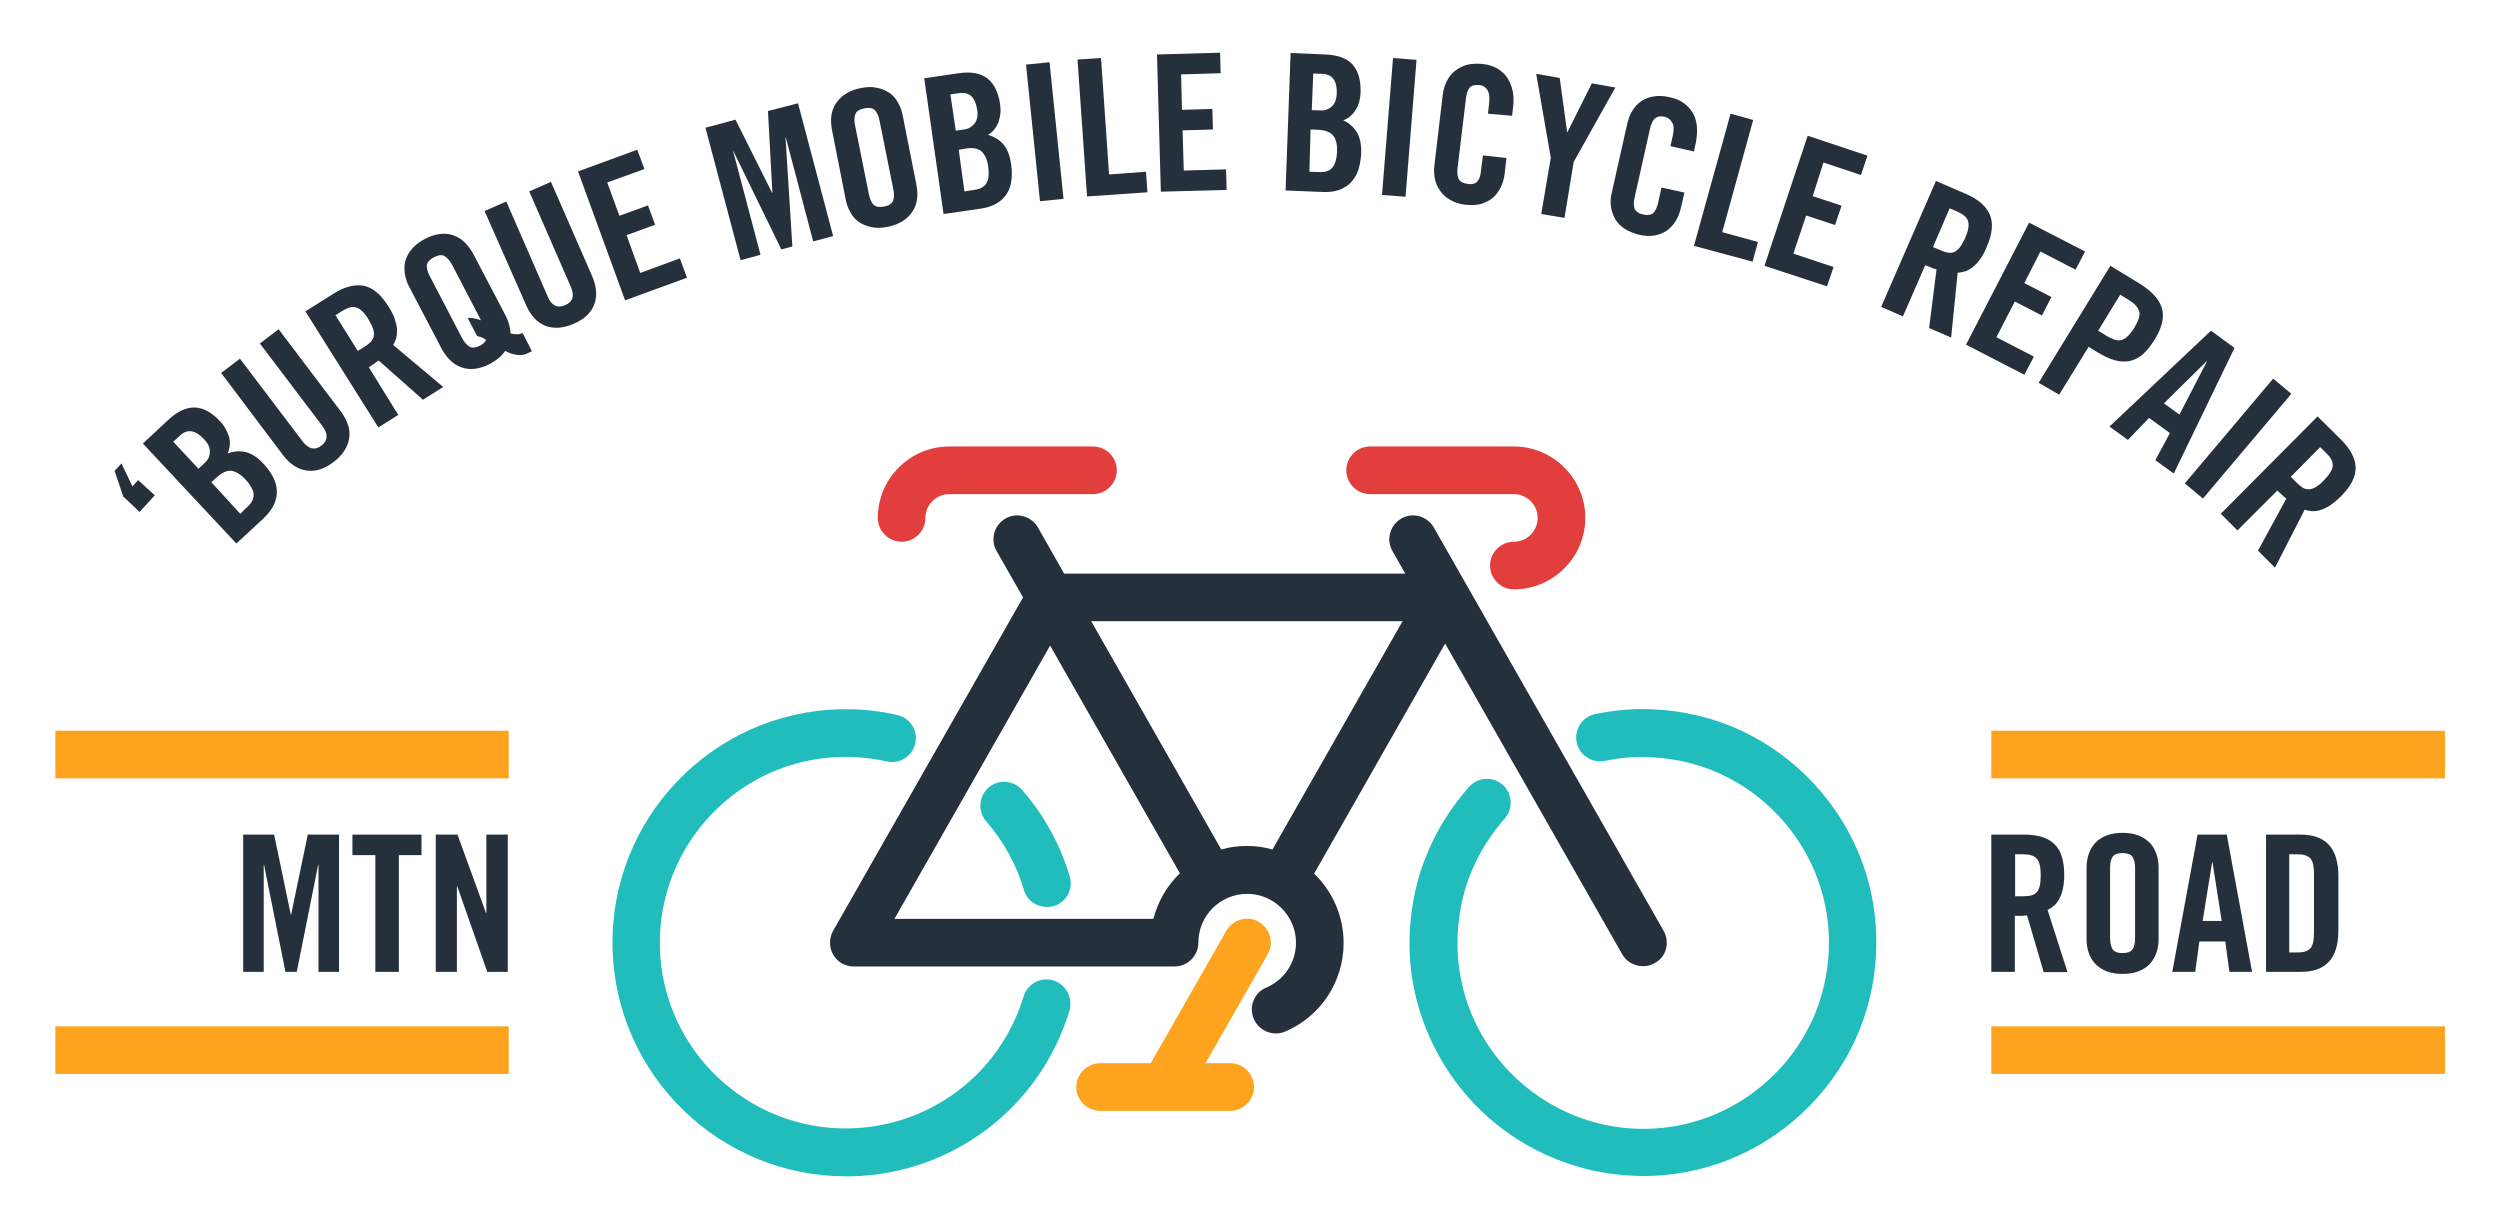<?xml version="1.0" encoding="utf-8"?>
<!-- Generator: Adobe Illustrator 25.2.0, SVG Export Plug-In . SVG Version: 6.00 Build 0)  -->
<svg version="1.1" id="outline" xmlns="http://www.w3.org/2000/svg" xmlns:xlink="http://www.w3.org/1999/xlink" x="0px" y="0px"
	 viewBox="0 0 839.9 412.8" style="enable-background:new 0 0 839.9 412.8;" xml:space="preserve">
<style type="text/css">
	.st0{fill:#26303C;}
	.st1{fill:#FDA31E;}
	.st2{fill:#E23E3D;}
	.st3{fill:#21BDBC;}
	.st4{fill:none;stroke:#FDA31E;stroke-width:16;stroke-linejoin:round;stroke-miterlimit:10;}
</style>
<g>
	<g>
		<path class="st0" d="M558.9,312.7l-77.2-135.5c-2.2-3.8-7.1-5.2-10.9-3c-3.8,2.2-5.2,7.1-3,10.9l4.3,7.6H357.5l-8.8-15.5
			c-2.2-3.8-7.1-5.2-10.9-3c-3.8,2.2-5.2,7.1-3,10.9l8.9,15.6l-63.8,112c-1.4,2.5-1.4,5.5,0,8c1.4,2.5,4.1,4,6.9,4h107.8
			c4.4,0,8-3.6,8-8c0-9.1,7.4-16.4,16.4-16.4s16.4,7.4,16.4,16.4c0,6.6-3.9,12.5-10,15.1c-4.1,1.7-5.9,6.4-4.2,10.5
			c1.3,3,4.3,4.9,7.4,4.9c1,0,2.1-0.2,3.1-0.6c12-5.1,19.7-16.8,19.7-29.8c0-9.1-3.8-17.4-9.9-23.3l44-77.3L545,320.6
			c1.5,2.6,4.2,4,7,4c1.3,0,2.7-0.3,4-1.1C559.8,321.5,561.1,316.6,558.9,312.7z M352.8,216.9l43.6,76.5c-4.3,4.1-7.4,9.4-8.9,15.3
			h-87L352.8,216.9z M427.5,285.4c-2.7-0.8-5.6-1.2-8.6-1.2c-3,0-5.9,0.4-8.6,1.2l-43.7-76.7h104.6L427.5,285.4z"/>
		<path class="st1" d="M422.9,309.7c-3.8-2.2-8.7-0.8-10.9,3l-25.4,44.5h-17c-4.4,0-8,3.6-8,8s3.6,8,8,8h21.7c0,0,0,0,0,0
			c0,0,0,0,0,0h22c4.4,0,8-3.6,8-8s-3.6-8-8-8H405l20.9-36.6C428.1,316.8,426.7,311.9,422.9,309.7z"/>
		<g>
			<path class="st2" d="M367.2,150h-48.3c-13.2,0-24,10.8-24,24c0,4.4,3.6,8,8,8s8-3.6,8-8c0-4.4,3.6-8,8-8h48.3c4.4,0,8-3.6,8-8
				S371.6,150,367.2,150z"/>
			<path class="st2" d="M508.6,150h-48.3c-4.4,0-8,3.6-8,8s3.6,8,8,8h48.3c4.4,0,8,3.6,8,8s-3.6,8-8,8c-4.4,0-8,3.6-8,8s3.6,8,8,8
				c13.2,0,24-10.8,24-24C532.6,160.8,521.8,150,508.6,150z"/>
		</g>
		<g>
			<path class="st3" d="M353.9,329.4c-4.2-1.3-8.7,1.1-10,5.3c-7.8,25.9-31.2,43.7-58.3,44.4c-34.4,0.8-63.1-26.5-63.9-60.9
				c-0.8-34.4,26.5-63.1,60.9-63.9c5.2-0.1,10.3,0.4,15.3,1.5c4.3,1,8.6-1.7,9.6-6c1-4.3-1.7-8.6-6-9.6c-6.3-1.4-12.7-2.1-19.2-1.9
				c-43.2,1-77.6,37-76.5,80.3c1,42.6,36,76.6,78.4,76.6c0.6,0,1.3,0,1.9,0c34-0.8,63.4-23.2,73.2-55.7
				C360.5,335.1,358.1,330.7,353.9,329.4z"/>
			<path class="st3" d="M343.4,265.4c-2.9-3.3-7.9-3.7-11.3-0.8c-3.3,2.9-3.7,7.9-0.8,11.3c5.9,6.8,10.2,14.6,12.7,23.1
				c1,3.5,4.2,5.7,7.7,5.7c0.7,0,1.5-0.1,2.3-0.3c4.2-1.2,6.7-5.7,5.4-9.9C356.2,283.7,350.8,273.9,343.4,265.4z"/>
			<path class="st3" d="M609.6,263.5c-14.2-15.4-33.5-24.4-54.5-25.2c-6.5-0.3-12.9,0.3-19.2,1.6c-4.3,0.9-7.1,5.1-6.2,9.5
				c0.9,4.3,5.1,7.1,9.5,6.2c5-1,10.1-1.5,15.3-1.2c16.7,0.7,32.1,7.8,43.4,20.1s17.2,28.2,16.5,44.8c-0.7,16.7-7.8,32.1-20.1,43.4
				c-12.3,11.3-28.2,17.2-44.8,16.5c-29.1-1.2-53.9-22.8-58.9-51.5c-0.8-4.4-1.1-8.9-0.9-13.5c0.2-4.7,0.9-9.4,2.1-13.9
				c2.5-9.3,7.3-18,13.7-25.3c2.9-3.3,2.7-8.3-0.6-11.3c-3.3-2.9-8.3-2.7-11.3,0.6c-8.1,9.1-14.1,20-17.3,31.7
				c-1.5,5.6-2.4,11.5-2.7,17.4c-0.2,5.7,0.1,11.3,1.1,16.9c3.1,17.3,12,33.3,25.3,45.1c13.5,11.9,30.8,18.9,48.7,19.6
				c1.1,0,2.2,0.1,3.3,0.1c19.7,0,38.5-7.3,53.1-20.8c15.4-14.2,24.4-33.5,25.2-54.5C631.2,298.9,623.8,278.9,609.6,263.5z"/>
		</g>
	</g>
	<g>
		<path class="st0" d="M41.4,166.8l-2.9-8.6l2.3-2.5l3.7,7.7l1.9-2.1l5.6,5.1l-5.1,5.6L41.4,166.8z"/>
		<path class="st0" d="M48,149l8.6-8c3.1-2.9,6.1-4.2,9-4.1c2.9,0.2,5.6,1.7,8.3,4.6c0.7,0.7,1.3,1.5,1.8,2.4
			c0.5,0.9,0.9,1.8,1.2,2.7c0.3,0.9,0.4,1.9,0.3,2.9c-0.1,1-0.3,1.9-0.7,2.8c2.1-0.7,4.1-0.9,6.1-0.4c2,0.5,4,1.8,6,4
			c1.3,1.4,2.3,2.8,3.1,4.3c0.8,1.5,1.2,3,1.3,4.5c0.1,1.5-0.2,3.1-0.9,4.7c-0.7,1.6-1.9,3.1-3.5,4.7l-9.2,8.5L48,149z M66.7,157.5
			l2.1-2c1.1-1,1.7-2.2,1.7-3.7c0.1-1.4-0.6-2.8-1.9-4.2c-3-3.2-5.7-3.6-8.2-1.2l-2.2,2L66.7,157.5z M80.7,172.6l2.4-2.3
			c1.6-1.4,2.2-2.9,2.1-4.4c-0.2-1.5-1.1-3-2.7-4.8c-1.6-1.7-3.2-2.7-4.7-2.9c-1.5-0.2-3.1,0.5-4.9,2.1l-1.9,1.7L80.7,172.6z"/>
		<path class="st0" d="M74.3,125.3l6.3-4.8l21,27.7c2,2.7,4.2,3.2,6.4,1.5c2.2-1.7,2.3-3.9,0.3-6.6l-21-27.7l6.3-4.8l20.8,27.5
			c2.4,3.2,3.4,6.3,2.9,9.2c-0.5,3-2.2,5.6-5.2,7.9c-3,2.3-6,3.3-9,2.9c-3-0.4-5.7-2.1-8.1-5.3L74.3,125.3z"/>
		<path class="st0" d="M133.8,139.4l-6.7,4.2l-24.5-39l9.4-5.9c3.7-2.4,7.1-3.2,10.2-2.7c3,0.6,5.8,2.9,8.4,7.1c1,1.6,1.7,3,2.1,4.3
			c0.4,1.3,0.7,2.5,0.7,3.5c0,1.1-0.1,2-0.3,2.8c-0.3,0.8-0.6,1.5-1,2.2l16.8,14.1l-6.8,4.3l-14.9-13.2c-0.4,0.3-0.9,0.7-1.5,1.1
			c-0.6,0.4-1.2,0.8-1.8,1.2L133.8,139.4z M120.2,117.9l2.4-1.5c0.9-0.6,1.6-1.1,2.1-1.7c0.5-0.6,0.8-1.2,0.9-1.9
			c0.1-0.7,0-1.5-0.3-2.4c-0.3-0.9-0.8-1.9-1.5-3.1c-1.4-2.3-2.8-3.6-4.1-4c-1.3-0.4-2.8,0-4.6,1.1l-2.4,1.5L120.2,117.9z"/>
		<path class="st0" d="M178.7,118c-0.6,0.3-1.3,0.6-1.9,0.9c-0.6,0.2-1.3,0.4-2,0.4c-0.7,0-1.5-0.1-2.3-0.3
			c-0.9-0.2-1.8-0.6-2.8-1.1c-1.1,1.7-2.8,3.1-5,4.3c-1.8,1-3.6,1.5-5.2,1.7c-1.6,0.2-3.1,0-4.5-0.5c-1.4-0.5-2.6-1.2-3.7-2.3
			c-1.1-1.1-2-2.3-2.8-3.7l-11-21c-0.8-1.4-1.2-2.9-1.5-4.4c-0.2-1.5-0.2-3,0.2-4.4c0.4-1.4,1.1-2.7,2.2-4c1.1-1.2,2.5-2.4,4.3-3.3
			c1.8-1,3.6-1.5,5.2-1.7c1.6-0.2,3.1,0,4.5,0.5c1.4,0.5,2.6,1.2,3.7,2.3c1.1,1.1,2,2.3,2.8,3.7l11,21c1,2,1.6,4,1.6,5.9
			c1.1,0.3,2,0.3,2.6,0.3c0.6-0.1,1.1-0.2,1.5-0.4L178.7,118z M157.1,106.8c0.5,0,1.1,0,1.8,0.1c0.7,0.1,1.6,0.3,2.7,0.7L151.9,89
			c-0.8-1.5-1.7-2.5-2.6-3c-0.9-0.5-2.1-0.3-3.5,0.4c-1.4,0.8-2.2,1.6-2.4,2.6c-0.1,1,0.2,2.3,1,3.8l10.8,20.7
			c0.8,1.5,1.7,2.5,2.6,3c0.9,0.5,2.1,0.3,3.5-0.4c1.1-0.6,1.7-1.2,2-1.9c-0.8-0.5-1.4-0.9-1.9-1c-0.4-0.1-0.8-0.2-1.1-0.3
			L157.1,106.8z"/>
		<path class="st0" d="M162.8,70.9l7.3-3.2l13.9,31.9c1.3,3.1,3.3,4.1,5.9,2.9c2.6-1.1,3.2-3.2,1.8-6.3l-13.9-31.9l7.3-3.2
			l13.8,31.6c1.6,3.7,1.8,6.9,0.7,9.7c-1.1,2.8-3.4,4.9-6.9,6.4c-3.5,1.5-6.6,1.7-9.4,0.7c-2.8-1.1-5-3.4-6.6-7.1L162.8,70.9z"/>
		<path class="st0" d="M210,100.9l-15.8-43.3l19.9-7.3l2.4,6.5L204,61.3l4.1,11.2l9.6-3.5l2.4,6.5l-9.6,3.5l4.6,12.7l13.3-4.9
			l2.4,6.5L210,100.9z"/>
		<path class="st0" d="M268.1,34.7l11.8,44.6l-6.7,1.8L264,46.2l-0.1,0l2.3,36.6l-3.7,1l-16.1-33l-0.1,0l9.2,34.8l-6.7,1.8L237,42.9
			l10.1-2.7l12.3,24.6l0.1,0L258,37.3L268.1,34.7z"/>
		<path class="st0" d="M279.5,43.6c-0.3-1.6-0.4-3.1-0.2-4.7c0.2-1.5,0.7-2.9,1.5-4.1c0.8-1.2,1.8-2.3,3.2-3.2
			c1.4-0.9,3.1-1.6,5.1-2c2-0.4,3.9-0.5,5.5-0.1c1.6,0.3,3,0.9,4.2,1.7c1.2,0.8,2.2,1.9,2.9,3.3c0.8,1.3,1.3,2.8,1.6,4.4l4.6,23.3
			c0.3,1.6,0.4,3.1,0.2,4.7c-0.2,1.5-0.7,2.9-1.5,4.1c-0.8,1.2-1.8,2.3-3.2,3.2c-1.4,0.9-3.1,1.6-5.1,2c-2,0.4-3.9,0.5-5.5,0.1
			c-1.6-0.3-3-0.9-4.2-1.7c-1.2-0.8-2.2-1.9-2.9-3.3c-0.8-1.3-1.3-2.8-1.6-4.4L279.5,43.6z M291.9,65.2c0.3,1.7,0.9,2.9,1.6,3.6
			c0.7,0.7,1.9,0.9,3.5,0.6c1.6-0.3,2.6-0.9,3-1.9c0.4-0.9,0.5-2.3,0.1-4l-4.6-22.9c-0.3-1.7-0.9-2.9-1.6-3.6
			c-0.7-0.7-1.9-0.9-3.5-0.6c-1.6,0.3-2.6,0.9-3,1.9c-0.4,0.9-0.5,2.3-0.1,4L291.9,65.2z"/>
		<path class="st0" d="M310.5,26.3l11.6-1.7c4.2-0.6,7.4,0,9.7,1.8c2.2,1.8,3.6,4.6,4.2,8.6c0.1,1,0.2,2,0.1,3c-0.1,1-0.3,2-0.6,2.9
			c-0.3,0.9-0.8,1.7-1.4,2.5c-0.6,0.8-1.3,1.4-2.2,1.9c2.1,0.6,3.9,1.7,5.2,3.2c1.3,1.5,2.2,3.8,2.6,6.7c0.3,1.9,0.3,3.7,0.1,5.3
			c-0.2,1.7-0.7,3.2-1.5,4.5c-0.8,1.3-1.9,2.4-3.4,3.3c-1.5,0.9-3.3,1.5-5.5,1.8l-12.4,1.8L310.5,26.3z M321.1,43.9l2.8-0.4
			c1.5-0.2,2.6-0.9,3.5-2c0.9-1.1,1.2-2.7,0.9-4.5c-0.6-4.3-2.6-6.2-6-5.7l-3,0.4L321.1,43.9z M324,64.3l3.3-0.5
			c2.1-0.3,3.5-1.1,4.2-2.4c0.7-1.3,0.8-3.1,0.5-5.4c-0.3-2.4-1.1-4-2.2-5.1c-1.1-1-2.9-1.4-5.2-1l-2.5,0.4L324,64.3z"/>
		<path class="st0" d="M349.4,67.6l-4.7-45.9l7.9-0.8l4.7,45.9L349.4,67.6z"/>
		<path class="st0" d="M365.2,66L362,20l7.9-0.5l2.7,39.1l12.4-0.9l0.5,6.9L365.2,66z"/>
		<path class="st0" d="M390,64.4l-1.3-46.1l21.2-0.6l0.2,6.9L396.8,25l0.3,11.9l10.2-0.3l0.2,6.9l-10.2,0.3l0.4,13.5l14.2-0.4
			l0.2,6.9L390,64.4z"/>
		<path class="st0" d="M433.6,17.8l11.7,0.5c4.3,0.2,7.3,1.3,9.2,3.5c1.9,2.2,2.7,5.2,2.6,9.2c0,1-0.2,2-0.4,3
			c-0.3,1-0.6,1.9-1.1,2.7c-0.5,0.8-1.1,1.6-1.8,2.2c-0.7,0.7-1.6,1.2-2.5,1.5c2,1,3.5,2.3,4.6,4.1c1,1.7,1.5,4.1,1.4,7.1
			c-0.1,1.9-0.4,3.7-0.9,5.3c-0.5,1.6-1.3,3-2.3,4.1c-1,1.2-2.3,2-3.9,2.7c-1.6,0.6-3.5,0.9-5.8,0.8l-12.5-0.5L433.6,17.8z
			 M439.9,57.7l3.3,0.1c2.1,0.1,3.6-0.4,4.5-1.6c0.9-1.2,1.4-2.9,1.5-5.2c0.1-2.4-0.3-4.2-1.3-5.4c-0.9-1.2-2.6-1.9-5-2l-2.6-0.1
			L439.9,57.7z M440.7,37l2.9,0.1c1.5,0.1,2.8-0.4,3.8-1.3c1.1-1,1.6-2.4,1.7-4.3c0.2-4.3-1.5-6.6-4.9-6.7l-3-0.1L440.7,37z"/>
		<path class="st0" d="M464.3,65.5l3.7-46l7.9,0.6l-3.7,46L464.3,65.5z"/>
		<path class="st0" d="M499.9,38.2l0.4-3.6c0.2-1.9,0-3.4-0.6-4.4c-0.7-1-1.5-1.5-2.5-1.6c-1.6-0.2-2.8,0.1-3.4,0.8
			c-0.7,0.8-1.1,2-1.3,3.7l-2.8,23.2c-0.2,1.7-0.1,3,0.4,3.9c0.5,0.9,1.5,1.4,3.1,1.6c1.4,0.2,2.5-0.1,3.1-0.8
			c0.6-0.7,1.1-1.8,1.2-3.3l0.7-5.5l7.9,0.9l-0.6,5.3c-0.2,1.6-0.6,3.1-1.3,4.5c-0.7,1.4-1.5,2.5-2.6,3.5c-1.1,0.9-2.4,1.6-3.9,2.1
			c-1.6,0.4-3.3,0.5-5.2,0.3c-2.1-0.2-3.8-0.8-5.2-1.6c-1.4-0.8-2.6-1.8-3.4-3c-0.9-1.2-1.5-2.5-1.8-4c-0.3-1.5-0.4-3-0.2-4.7
			l2.8-23.6c0.2-1.6,0.6-3.1,1.3-4.5c0.7-1.4,1.5-2.5,2.7-3.5c1.1-0.9,2.5-1.6,4-2.1c1.6-0.4,3.4-0.5,5.5-0.3c1.9,0.2,3.6,0.8,5,1.6
			c1.4,0.9,2.5,1.9,3.3,3.2s1.4,2.7,1.7,4.3c0.3,1.6,0.4,3.2,0.2,4.9l-0.4,3.4L499.9,38.2z"/>
		<path class="st0" d="M525.6,73.2l-7.8-1.3l3.2-18.9l-4.9-28.2l7.9,1.4l2.5,18.2l0.1,0l8.2-16.4l7.9,1.4l-14,25L525.6,73.2z"/>
		<path class="st0" d="M561.2,49.1l0.8-3.5c0.4-1.9,0.4-3.4-0.2-4.4c-0.6-1-1.3-1.6-2.3-1.9c-1.6-0.4-2.7-0.2-3.5,0.5
			c-0.8,0.7-1.3,1.9-1.7,3.6l-5.1,22.8c-0.4,1.7-0.4,3,0,4c0.4,0.9,1.4,1.6,3,1.9c1.4,0.3,2.5,0.1,3.2-0.5c0.7-0.7,1.2-1.7,1.6-3.2
			l1.2-5.4l7.7,1.7l-1.2,5.2c-0.4,1.6-0.9,3-1.7,4.3c-0.8,1.3-1.8,2.4-2.9,3.2c-1.2,0.8-2.5,1.4-4.1,1.7c-1.6,0.3-3.3,0.2-5.2-0.2
			c-2-0.5-3.7-1.2-5.1-2.1c-1.3-0.9-2.4-2-3.1-3.3c-0.7-1.3-1.2-2.6-1.4-4.2c-0.2-1.5-0.1-3.1,0.3-4.6l5.2-23.2
			c0.4-1.6,0.9-3,1.7-4.3c0.8-1.3,1.8-2.4,3-3.2c1.2-0.8,2.6-1.4,4.2-1.6c1.6-0.3,3.4-0.2,5.5,0.3c1.9,0.4,3.5,1.1,4.8,2.1
			c1.3,1,2.3,2.2,3,3.5s1.1,2.8,1.2,4.4c0.1,1.6,0,3.2-0.3,4.9l-0.7,3.3L561.2,49.1z"/>
		<path class="st0" d="M569.1,82.6l12.3-44.4l7.6,2.1L578.6,78l12,3.3l-1.8,6.6L569.1,82.6z"/>
		<path class="st0" d="M592.8,89.3l14.5-43.7l20.1,6.7l-2.2,6.5l-12.6-4.2L609,65.9l9.7,3.2l-2.2,6.5l-9.7-3.2l-4.3,12.8l13.5,4.5
			l-2.2,6.5L592.8,89.3z"/>
		<path class="st0" d="M639.3,106.3l-7.3-3.2l18.4-42.3l10.2,4.4c4.1,1.8,6.7,4.1,7.9,6.9c1.2,2.8,0.9,6.5-1.1,11
			c-0.7,1.7-1.5,3.1-2.3,4.2c-0.8,1.1-1.7,1.9-2.5,2.6c-0.9,0.6-1.7,1.1-2.5,1.3c-0.8,0.2-1.6,0.4-2.4,0.4l-2.2,21.8l-7.4-3.2
			l2.5-19.7c-0.5-0.1-1.1-0.3-1.8-0.6c-0.7-0.3-1.4-0.6-2-0.8L639.3,106.3z M649.4,83l2.6,1.1c1,0.4,1.8,0.7,2.6,0.8
			c0.8,0.1,1.5,0,2.1-0.3c0.6-0.3,1.3-0.9,1.8-1.6c0.6-0.8,1.1-1.8,1.7-3c1.1-2.5,1.4-4.4,1-5.7c-0.4-1.3-1.6-2.3-3.6-3.2L655,70
			L649.4,83z"/>
		<path class="st0" d="M660.5,115.8l21.2-41l18.8,9.7l-3.2,6.1l-11.8-6.1l-5.4,10.6l9.1,4.7L686,106l-9.1-4.7l-6.2,12l12.6,6.5
			l-3.2,6.1L660.5,115.8z"/>
		<path class="st0" d="M684.9,128.6L709,89.3l9.7,5.9c4.2,2.6,6.7,5.3,7.6,8.3c0.9,3,0.1,6.6-2.5,10.7c-1.3,2.1-2.6,3.7-4,4.9
			c-1.4,1.2-2.9,1.9-4.4,2.2c-1.6,0.3-3.2,0.2-5-0.3c-1.8-0.5-3.7-1.4-5.8-2.7l-2.9-1.8l-9.9,16.1L684.9,128.6z M704.9,111.1
			l2.6,1.6c1.1,0.7,2.1,1.1,2.9,1.4c0.9,0.3,1.7,0.3,2.4,0.1c0.7-0.2,1.4-0.6,2.1-1.3c0.7-0.7,1.3-1.6,2.1-2.7
			c0.7-1.2,1.2-2.2,1.5-3.1c0.3-0.9,0.4-1.7,0.2-2.4c-0.2-0.7-0.6-1.4-1.2-2.1c-0.6-0.7-1.5-1.3-2.6-2l-2.6-1.6L704.9,111.1z"/>
		<path class="st0" d="M714.9,147.8l-6.2-4.5l34.1-32.2l7.9,5.8l-20.4,42.2l-6.2-4.5l4.9-9.1l-7-5.1L714.9,147.8z M727,135.5
			l5.2,3.8l9.2-17.8l-0.1-0.1L727,135.5z"/>
		<path class="st0" d="M734,162.4l29.7-35.2l6.1,5.1l-29.7,35.2L734,162.4z"/>
		<path class="st0" d="M751.7,178.2l-5.6-5.6l32.5-32.7l7.9,7.8c3.1,3.1,4.8,6.2,4.9,9.3c0.1,3.1-1.5,6.3-5,9.8
			c-1.3,1.3-2.6,2.3-3.7,3.1c-1.2,0.7-2.2,1.2-3.3,1.5c-1,0.3-2,0.4-2.8,0.3c-0.9-0.1-1.6-0.2-2.3-0.5l-10,19.5l-5.7-5.7l9.5-17.5
			c-0.4-0.3-0.9-0.7-1.4-1.2c-0.5-0.5-1.1-1-1.6-1.5L751.7,178.2z M769.6,160.2l2,2c0.8,0.8,1.5,1.3,2.1,1.7
			c0.7,0.4,1.4,0.5,2.1,0.5c0.7-0.1,1.5-0.3,2.3-0.8c0.8-0.5,1.7-1.2,2.6-2.2c1.9-1.9,2.9-3.6,3-4.9c0.1-1.3-0.6-2.8-2.2-4.3l-2-2
			L769.6,160.2z"/>
	</g>
	<g>
		<g>
			<path class="st0" d="M113.9,280.4v46.1H107v-36h-0.1l-7.2,36h-3.8l-7.2-36h-0.1v36h-6.9v-46.1h10.4l5.6,26.9h0.1l5.6-26.9H113.9z
				"/>
			<path class="st0" d="M126.1,287.3h-7.7v-6.9h23.2v6.9H134v39.2h-7.9V287.3z"/>
			<path class="st0" d="M146.4,326.5v-46.1h7.3l9.6,26.4h0.1v-26.4h7.2v46.1h-6.9l-10.1-28.8h-0.1v28.8H146.4z"/>
		</g>
		<g>
			<path class="st0" d="M677,326.5H669v-46.1h11.1c4.4,0,7.8,1,10,3.1c2.3,2.1,3.4,5.6,3.4,10.5c0,1.9-0.2,3.5-0.5,4.8
				c-0.3,1.3-0.7,2.4-1.3,3.4c-0.5,0.9-1.1,1.7-1.8,2.2c-0.7,0.6-1.3,1-2,1.3l6.7,20.9h-8l-5.6-19.1c-0.5,0.1-1.1,0.1-1.9,0.2
				c-0.7,0-1.5,0-2.2,0V326.5z M677,301.1h2.8c1.1,0,2-0.1,2.7-0.3c0.7-0.2,1.4-0.6,1.8-1.1c0.5-0.6,0.8-1.3,1-2.2
				c0.2-0.9,0.3-2.1,0.3-3.4c0-2.7-0.4-4.6-1.3-5.6c-0.9-1-2.4-1.5-4.5-1.5H677V301.1z"/>
			<path class="st0" d="M701,291.6c0-1.6,0.2-3.1,0.7-4.6c0.5-1.4,1.2-2.7,2.2-3.8c1-1.1,2.3-1.9,3.8-2.5c1.5-0.6,3.3-0.9,5.4-0.9
				c2.1,0,3.9,0.3,5.4,0.9c1.5,0.6,2.8,1.5,3.8,2.5c1,1.1,1.7,2.3,2.2,3.8c0.5,1.4,0.7,3,0.7,4.6v23.8c0,1.6-0.2,3.2-0.7,4.6
				c-0.5,1.4-1.2,2.7-2.2,3.8c-1,1.1-2.3,1.9-3.8,2.5c-1.5,0.6-3.3,0.9-5.4,0.9c-2.1,0-3.9-0.3-5.4-0.9c-1.5-0.6-2.8-1.5-3.8-2.5
				c-1-1.1-1.7-2.3-2.2-3.8c-0.5-1.4-0.7-3-0.7-4.6V291.6z M708.9,315.1c0,1.7,0.3,3,0.9,3.9c0.6,0.8,1.7,1.2,3.3,1.2
				c1.6,0,2.7-0.4,3.3-1.2c0.6-0.8,0.9-2.1,0.9-3.9v-23.4c0-1.7-0.3-3-0.9-3.9c-0.6-0.8-1.7-1.2-3.3-1.2c-1.6,0-2.7,0.4-3.3,1.2
				c-0.6,0.8-0.9,2.1-0.9,3.9V315.1z"/>
			<path class="st0" d="M737.5,326.5h-7.7l8.5-46.1h9.8l8.5,46.1H749l-1.4-10.2h-8.7L737.5,326.5z M740,309.4h6.4l-3.1-19.8h-0.1
				L740,309.4z"/>
			<path class="st0" d="M761.2,280.4H773c4.1,0,7.2,1.1,9.4,3.4c2.1,2.3,3.2,5.8,3.2,10.5v18.3c0,4.8-1.1,8.3-3.2,10.5
				c-2.1,2.3-5.2,3.4-9.4,3.4h-11.7V280.4z M769.1,320h2.7c2.1,0,3.6-0.5,4.4-1.4c0.8-0.9,1.2-2.6,1.2-5v-20.2c0-2.4-0.4-4.1-1.2-5
				c-0.8-0.9-2.3-1.4-4.4-1.4h-2.7V320z"/>
		</g>
	</g>
	<line class="st4" x1="18.6" y1="352.8" x2="170.9" y2="352.8"/>
	<line class="st4" x1="669" y1="352.8" x2="821.4" y2="352.8"/>
	<line class="st4" x1="18.6" y1="253.5" x2="170.9" y2="253.5"/>
	<line class="st4" x1="669" y1="253.5" x2="821.4" y2="253.5"/>
</g>
</svg>
